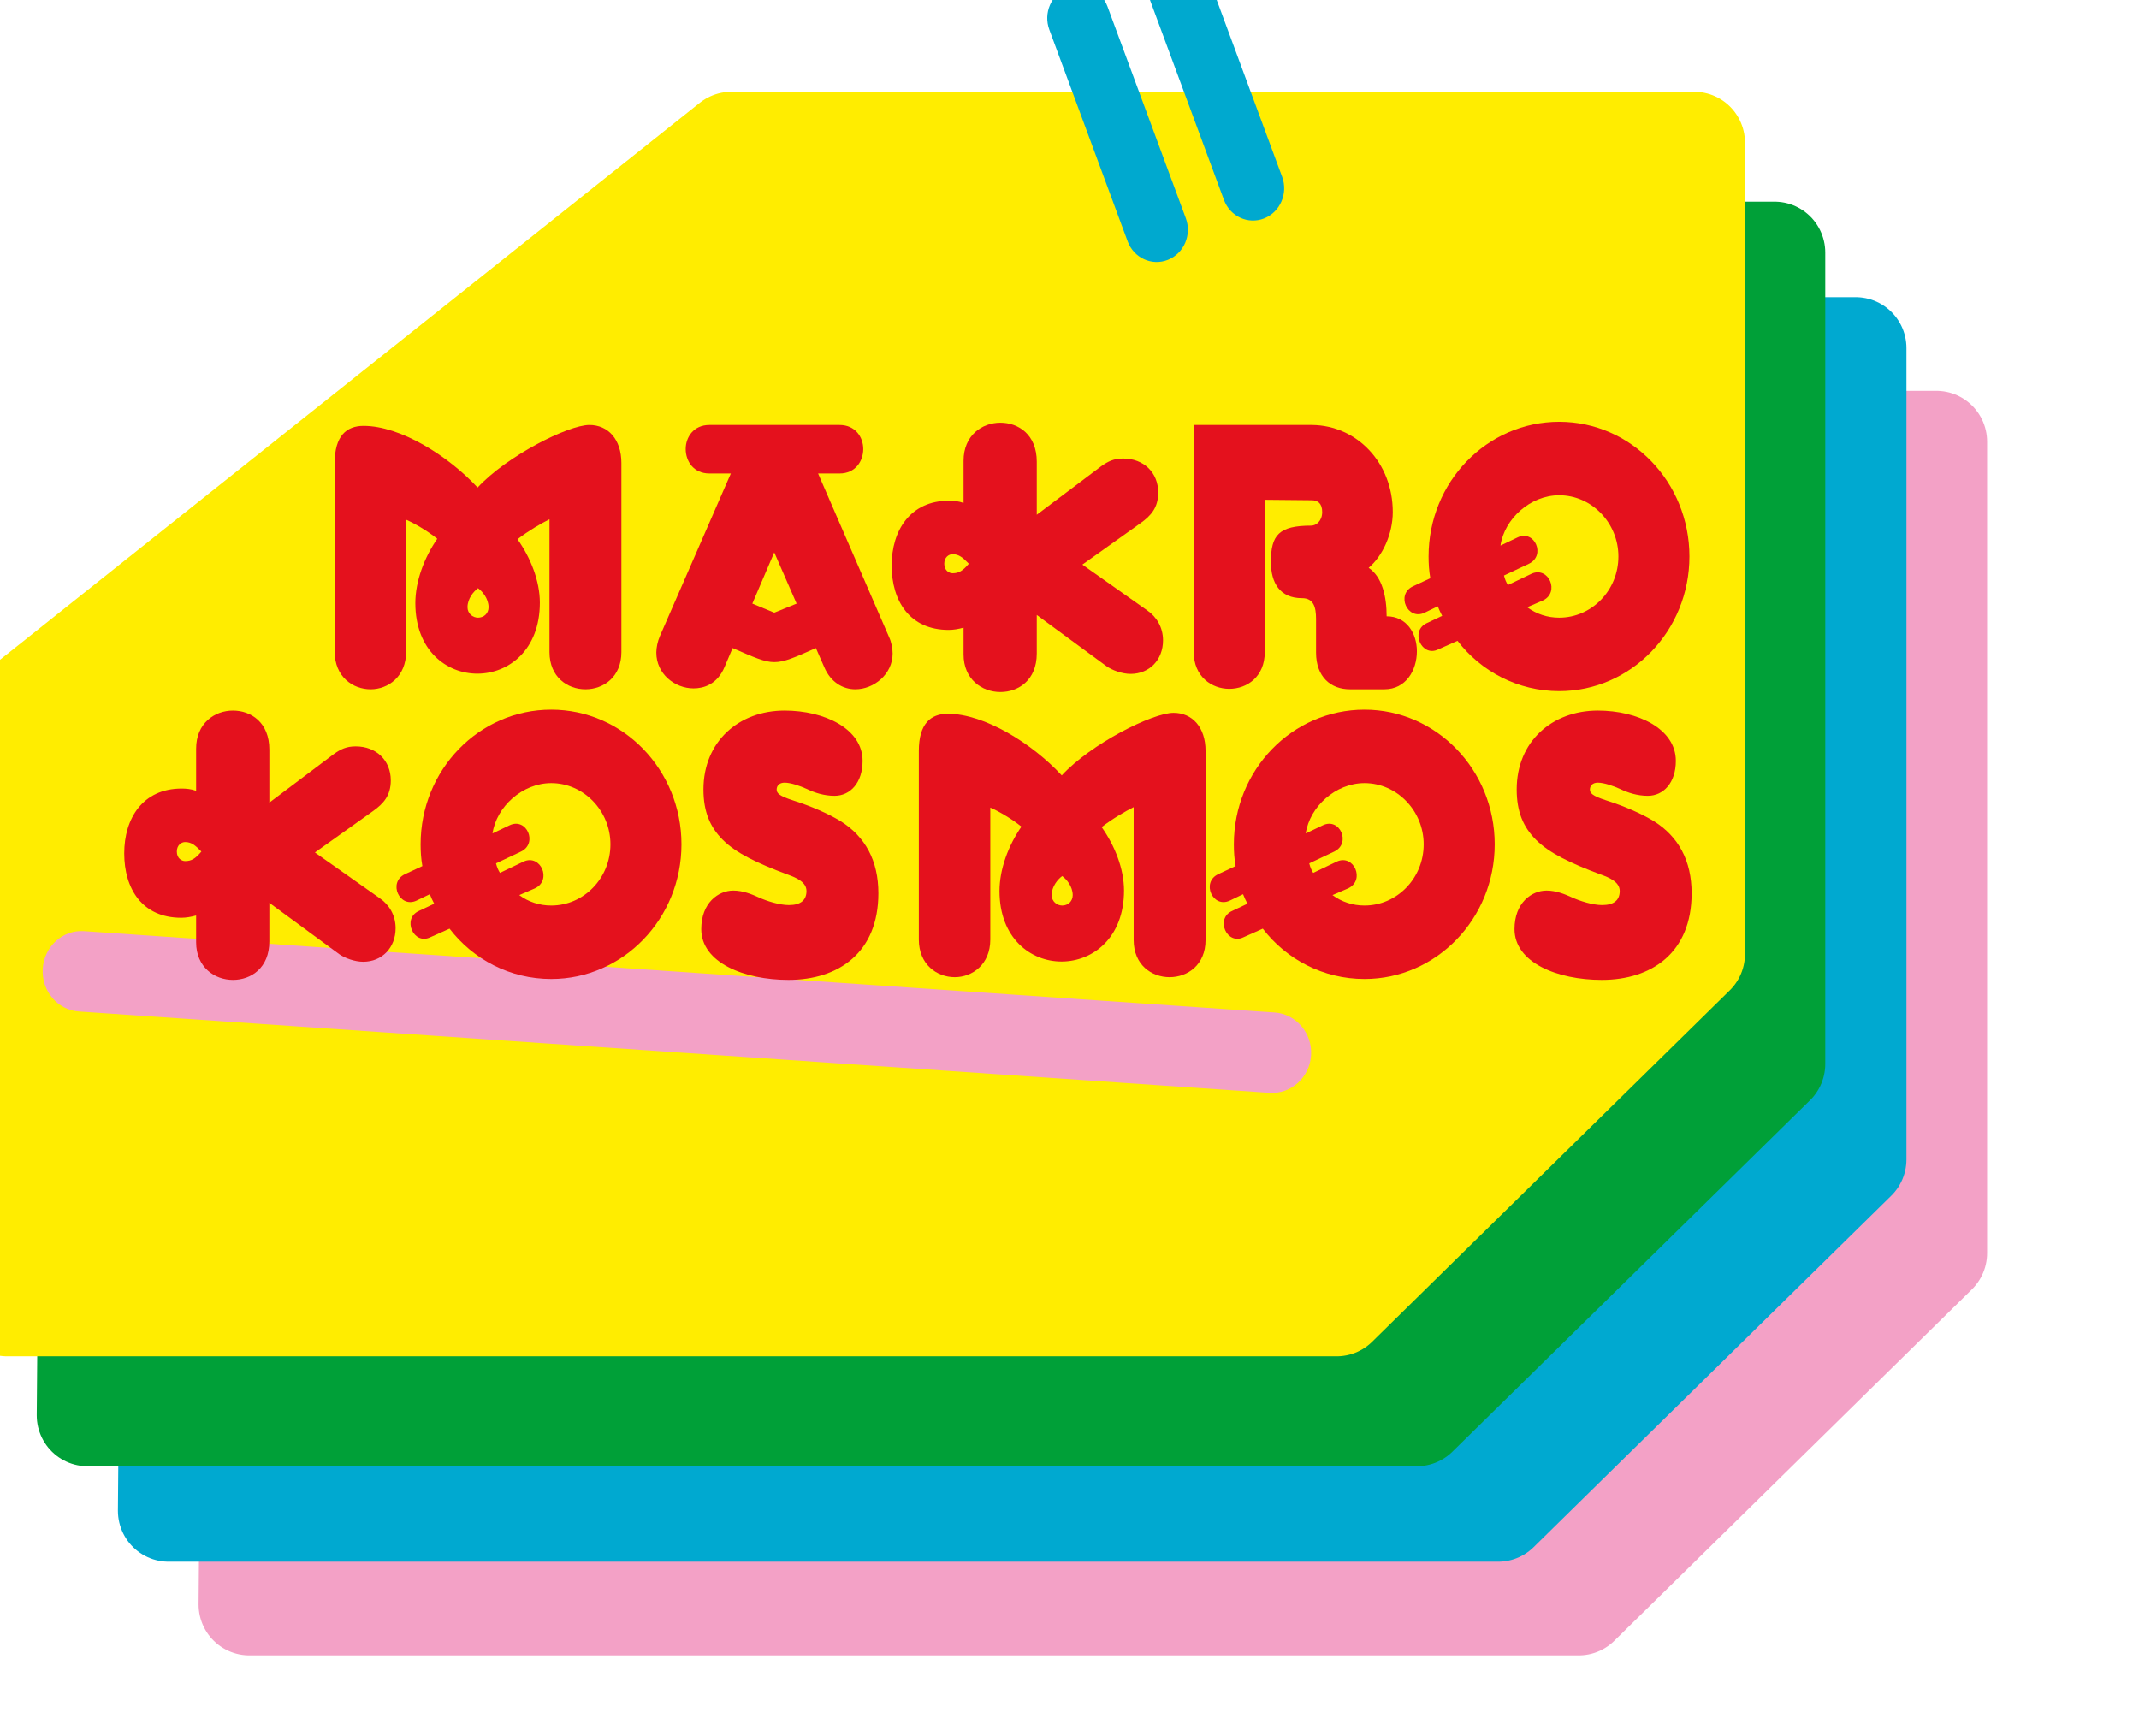 <?xml version="1.0" encoding="UTF-8" standalone="no"?>
<svg xmlns="http://www.w3.org/2000/svg" xmlns:xlink="http://www.w3.org/1999/xlink" xmlns:serif="http://www.serif.com/" width="960" height="779" viewBox="0 0 3742 3038" version="1.1" xml:space="preserve" style="fill-rule:evenodd;clip-rule:evenodd;stroke-linecap:round;stroke-linejoin:round;stroke-miterlimit:1.5;">
    <g transform="matrix(1,0,0,1,-75717.8,-61069.6)">
        <g transform="matrix(110.494,0,0,31.829,-199987,-25679.1)">
            <g transform="matrix(0.009,0,0,0.019,2481.76,2581.79)">
                <g>
                    <g transform="matrix(19.989,0,0,33.003,-9704.54,-4881.75)">
                        <path d="M730.667,415.777L645.878,415.777L582.544,465.979L582.114,517.743L699.178,517.743L730.667,486.925L730.667,415.777Z" style="fill:rgb(243,161,198);stroke:rgb(243,161,198);stroke-width:8.93px;"/>
                    </g>
                    <g transform="matrix(19.989,0,0,33.003,-9846.5,-5152.81)">
                        <path d="M730.667,415.777L645.878,415.777L582.544,465.979L582.114,517.743L699.178,517.743L730.667,486.925L730.667,415.777Z" style="fill:rgb(0,169,208);stroke:rgb(0,169,208);stroke-width:8.93px;"/>
                    </g>
                    <g transform="matrix(19.989,0,0,33.003,-9989.4,-5429.18)">
                        <path d="M730.667,415.777L645.878,415.777L582.544,465.979L582.114,517.743L699.178,517.743L730.667,486.925L730.667,415.777Z" style="fill:rgb(0,160,56);stroke:rgb(0,160,56);stroke-width:8.93px;"/>
                    </g>
                    <g transform="matrix(19.989,0,0,33.003,-10130.7,-5747.29)">
                        <path d="M730.667,415.777L645.878,415.777L582.544,465.979L582.114,517.743L699.178,517.743L730.667,486.925L730.667,415.777Z" style="fill:rgb(255,237,0);stroke:rgb(255,237,0);stroke-width:8.93px;"/>
                    </g>
                    <g transform="matrix(0.454,0.051,-0.03,0.772,-51629.6,-45821.1)">
                        <path d="M126371,64756.7C126371,64839.8 126303,64907.3 126220,64907.3L121604,64907.3C121521,64907.3 121454,64839.8 121454,64756.7C121454,64673.6 121521,64606.1 121604,64606.1L126220,64606.1C126303,64606.1 126371,64673.6 126371,64756.7Z" style="fill:rgb(243,161,198);"/>
                    </g>
                    <g transform="matrix(0.036,0.16,-0.34,0.222,21016,-26281.6)">
                        <path d="M126371,64756.7C126371,64839.8 126127,64907.3 125827,64907.3L121997,64907.3C121697,64907.3 121454,64839.8 121454,64756.7C121454,64673.6 121697,64606.1 121997,64606.1L125827,64606.1C126127,64606.1 126371,64673.6 126371,64756.7Z" style="fill:rgb(0,169,207);"/>
                    </g>
                    <g transform="matrix(0.036,0.16,-0.34,0.222,21185.5,-26401.6)">
                        <path d="M126371,64756.7C126371,64839.8 126127,64907.3 125827,64907.3L121997,64907.3C121697,64907.3 121454,64839.8 121454,64756.7C121454,64673.6 121697,64606.1 121997,64606.1L125827,64606.1C126127,64606.1 126371,64673.6 126371,64756.7Z" style="fill:rgb(0,169,207);"/>
                    </g>
                    <g transform="matrix(20.16,0,0,34.285,-2.30162e+06,-1.91977e+06)">
                        <g transform="matrix(38.275,0,0,38.275,114269,56273.2)">
                            <path d="M0.213,-0.083L0.213,-0.374C0.23,-0.367 0.261,-0.35 0.284,-0.332C0.254,-0.29 0.234,-0.238 0.234,-0.19C0.234,0.018 0.518,0.017 0.518,-0.191C0.518,-0.239 0.497,-0.29 0.467,-0.331C0.491,-0.349 0.521,-0.366 0.54,-0.375L0.54,-0.082C0.54,-0.027 0.581,-0 0.622,-0C0.663,-0 0.704,-0.027 0.704,-0.082L0.704,-0.499C0.704,-0.551 0.674,-0.583 0.631,-0.583C0.583,-0.583 0.443,-0.515 0.376,-0.445C0.309,-0.515 0.2,-0.581 0.116,-0.581C0.077,-0.581 0.05,-0.559 0.05,-0.499L0.05,-0.083C0.05,-0.028 0.091,-0 0.132,-0C0.172,-0 0.213,-0.028 0.213,-0.083ZM0.377,-0.223C0.387,-0.216 0.401,-0.2 0.401,-0.181C0.401,-0.167 0.39,-0.158 0.377,-0.158C0.365,-0.158 0.353,-0.167 0.353,-0.181C0.353,-0.2 0.367,-0.216 0.377,-0.223Z" style="fill:rgb(228,17,29);fill-rule:nonzero;"/>
                        </g>
                        <g transform="matrix(38.275,0,0,38.275,114298,56273.2)">
                            <path d="M0.196,-0.476L0.034,-0.117C0.029,-0.106 0.026,-0.092 0.026,-0.081C0.026,-0.034 0.068,-0.002 0.111,-0.002C0.133,-0.002 0.165,-0.01 0.182,-0.05L0.2,-0.091C0.25,-0.07 0.273,-0.06 0.295,-0.06C0.318,-0.06 0.341,-0.07 0.39,-0.091L0.409,-0.049C0.424,-0.015 0.452,-0 0.48,-0C0.522,-0 0.565,-0.033 0.565,-0.079C0.565,-0.09 0.562,-0.105 0.557,-0.115L0.395,-0.476L0.444,-0.476C0.48,-0.476 0.498,-0.503 0.498,-0.53C0.498,-0.556 0.48,-0.583 0.444,-0.583L0.147,-0.583C0.111,-0.583 0.093,-0.556 0.093,-0.53C0.093,-0.503 0.111,-0.476 0.147,-0.476L0.196,-0.476ZM0.295,-0.302L0.346,-0.189L0.295,-0.169L0.245,-0.189L0.295,-0.302Z" style="fill:rgb(228,17,29);fill-rule:nonzero;"/>
                        </g>
                        <g transform="matrix(38.275,0,0,38.275,114320,56273.2)">
                            <path d="M0.571,-0.174L0.423,-0.275L0.555,-0.366C0.58,-0.383 0.596,-0.401 0.596,-0.434C0.596,-0.478 0.563,-0.509 0.516,-0.509C0.495,-0.509 0.482,-0.503 0.466,-0.492L0.319,-0.385L0.319,-0.502C0.319,-0.562 0.277,-0.588 0.236,-0.588C0.194,-0.588 0.152,-0.56 0.152,-0.504L0.152,-0.411C0.141,-0.415 0.129,-0.416 0.119,-0.416C0.03,-0.416 -0.012,-0.35 -0.012,-0.273C-0.012,-0.195 0.029,-0.131 0.118,-0.131C0.129,-0.131 0.141,-0.133 0.152,-0.136L0.152,-0.077C0.152,-0.022 0.194,0.006 0.236,0.006C0.277,0.006 0.319,-0.02 0.319,-0.079L0.319,-0.164L0.478,-0.051C0.491,-0.042 0.514,-0.034 0.533,-0.034C0.576,-0.034 0.607,-0.065 0.607,-0.108C0.607,-0.137 0.592,-0.16 0.571,-0.174ZM0.127,-0.256C0.119,-0.256 0.108,-0.262 0.108,-0.277C0.108,-0.291 0.118,-0.298 0.127,-0.298C0.141,-0.298 0.15,-0.291 0.164,-0.277C0.15,-0.261 0.141,-0.256 0.127,-0.256Z" style="fill:rgb(228,17,29);fill-rule:nonzero;"/>
                        </g>
                        <g transform="matrix(38.275,0,0,38.275,114344,56273.2)">
                            <path d="M0.212,-0.082L0.212,-0.418L0.319,-0.417C0.333,-0.417 0.343,-0.41 0.343,-0.391C0.343,-0.371 0.329,-0.361 0.318,-0.361C0.244,-0.361 0.226,-0.34 0.226,-0.281C0.226,-0.234 0.247,-0.201 0.297,-0.201C0.323,-0.201 0.329,-0.182 0.329,-0.155L0.329,-0.081C0.329,-0.027 0.363,-0 0.406,-0L0.485,-0C0.534,-0 0.559,-0.042 0.559,-0.084C0.559,-0.123 0.536,-0.161 0.49,-0.161C0.49,-0.204 0.48,-0.248 0.449,-0.268C0.481,-0.294 0.504,-0.343 0.504,-0.391C0.504,-0.5 0.422,-0.582 0.32,-0.583L0.05,-0.583L0.05,-0.082C0.05,-0.028 0.091,-0.001 0.131,-0.001C0.172,-0.001 0.212,-0.028 0.212,-0.082Z" style="fill:rgb(228,17,29);fill-rule:nonzero;"/>
                        </g>
                        <g transform="matrix(38.275,0,0,38.275,114365,56273.2)">
                            <path d="M0.335,-0.59C0.17,-0.59 0.037,-0.457 0.037,-0.293C0.037,-0.277 0.038,-0.261 0.041,-0.245L0.001,-0.227C-0.038,-0.209 -0.011,-0.151 0.028,-0.169L0.058,-0.183C0.061,-0.176 0.064,-0.169 0.068,-0.162L0.033,-0.146C-0.006,-0.129 0.021,-0.07 0.059,-0.088L0.103,-0.107C0.157,-0.039 0.241,0.004 0.335,0.004C0.499,0.004 0.632,-0.129 0.632,-0.293C0.632,-0.457 0.499,-0.59 0.335,-0.59ZM0.335,-0.158C0.308,-0.158 0.283,-0.166 0.262,-0.181L0.298,-0.196C0.337,-0.214 0.311,-0.272 0.272,-0.255L0.218,-0.23C0.214,-0.236 0.211,-0.243 0.209,-0.251L0.266,-0.277C0.305,-0.295 0.279,-0.353 0.24,-0.335L0.201,-0.317C0.21,-0.376 0.269,-0.428 0.335,-0.428C0.409,-0.428 0.47,-0.367 0.47,-0.293C0.47,-0.218 0.409,-0.158 0.335,-0.158Z" style="fill:rgb(228,17,29);fill-rule:nonzero;"/>
                        </g>
                        <g transform="matrix(38.275,0,0,38.275,114253,56297.5)">
                            <path d="M0.571,-0.174L0.423,-0.275L0.555,-0.366C0.58,-0.383 0.596,-0.401 0.596,-0.434C0.596,-0.478 0.563,-0.509 0.516,-0.509C0.495,-0.509 0.482,-0.503 0.466,-0.492L0.319,-0.385L0.319,-0.502C0.319,-0.562 0.277,-0.588 0.236,-0.588C0.194,-0.588 0.152,-0.56 0.152,-0.504L0.152,-0.411C0.141,-0.415 0.129,-0.416 0.119,-0.416C0.03,-0.416 -0.012,-0.35 -0.012,-0.273C-0.012,-0.195 0.029,-0.131 0.118,-0.131C0.129,-0.131 0.141,-0.133 0.152,-0.136L0.152,-0.077C0.152,-0.022 0.194,0.006 0.236,0.006C0.277,0.006 0.319,-0.02 0.319,-0.079L0.319,-0.164L0.478,-0.051C0.491,-0.042 0.514,-0.034 0.533,-0.034C0.576,-0.034 0.607,-0.065 0.607,-0.108C0.607,-0.137 0.592,-0.16 0.571,-0.174ZM0.127,-0.256C0.119,-0.256 0.108,-0.262 0.108,-0.277C0.108,-0.291 0.118,-0.298 0.127,-0.298C0.141,-0.298 0.15,-0.291 0.164,-0.277C0.15,-0.261 0.141,-0.256 0.127,-0.256Z" style="fill:rgb(228,17,29);fill-rule:nonzero;"/>
                        </g>
                        <g transform="matrix(38.275,0,0,38.275,114277,56297.5)">
                            <path d="M0.335,-0.59C0.17,-0.59 0.037,-0.457 0.037,-0.293C0.037,-0.277 0.038,-0.261 0.041,-0.245L0.001,-0.227C-0.038,-0.209 -0.011,-0.151 0.028,-0.169L0.058,-0.183C0.061,-0.176 0.064,-0.169 0.068,-0.162L0.033,-0.146C-0.006,-0.129 0.021,-0.07 0.059,-0.088L0.103,-0.107C0.157,-0.039 0.241,0.004 0.335,0.004C0.499,0.004 0.632,-0.129 0.632,-0.293C0.632,-0.457 0.499,-0.59 0.335,-0.59ZM0.335,-0.158C0.308,-0.158 0.283,-0.166 0.262,-0.181L0.298,-0.196C0.337,-0.214 0.311,-0.272 0.272,-0.255L0.218,-0.23C0.214,-0.236 0.211,-0.243 0.209,-0.251L0.266,-0.277C0.305,-0.295 0.279,-0.353 0.24,-0.335L0.201,-0.317C0.21,-0.376 0.269,-0.428 0.335,-0.428C0.409,-0.428 0.47,-0.367 0.47,-0.293C0.47,-0.218 0.409,-0.158 0.335,-0.158Z" style="fill:rgb(228,17,29);fill-rule:nonzero;"/>
                        </g>
                        <g transform="matrix(38.275,0,0,38.275,114302,56297.5)">
                            <path d="M0.214,-0.588C0.11,-0.588 0.029,-0.52 0.029,-0.414C0.029,-0.365 0.044,-0.331 0.073,-0.303C0.104,-0.273 0.153,-0.251 0.219,-0.227C0.243,-0.219 0.264,-0.209 0.264,-0.19C0.264,-0.17 0.251,-0.159 0.224,-0.159C0.202,-0.159 0.173,-0.168 0.155,-0.176C0.139,-0.183 0.119,-0.191 0.097,-0.191C0.063,-0.191 0.024,-0.164 0.024,-0.106C0.024,-0.032 0.122,0.006 0.223,0.006C0.337,0.006 0.428,-0.054 0.428,-0.185C0.428,-0.257 0.398,-0.31 0.342,-0.344C0.313,-0.361 0.275,-0.377 0.233,-0.39C0.201,-0.4 0.196,-0.406 0.196,-0.414C0.196,-0.422 0.202,-0.429 0.214,-0.429C0.228,-0.429 0.249,-0.422 0.265,-0.415C0.282,-0.407 0.304,-0.4 0.328,-0.4C0.364,-0.4 0.392,-0.429 0.392,-0.477C0.392,-0.548 0.305,-0.588 0.214,-0.588Z" style="fill:rgb(228,17,29);fill-rule:nonzero;"/>
                        </g>
                        <g transform="matrix(38.275,0,0,38.275,114320,56297.5)">
                            <path d="M0.213,-0.083L0.213,-0.374C0.23,-0.367 0.261,-0.35 0.284,-0.332C0.254,-0.29 0.234,-0.238 0.234,-0.19C0.234,0.018 0.518,0.017 0.518,-0.191C0.518,-0.239 0.497,-0.29 0.467,-0.331C0.491,-0.349 0.521,-0.366 0.54,-0.375L0.54,-0.082C0.54,-0.027 0.581,-0 0.622,-0C0.663,-0 0.704,-0.027 0.704,-0.082L0.704,-0.499C0.704,-0.551 0.674,-0.583 0.631,-0.583C0.583,-0.583 0.443,-0.515 0.376,-0.445C0.309,-0.515 0.2,-0.581 0.116,-0.581C0.077,-0.581 0.05,-0.559 0.05,-0.499L0.05,-0.083C0.05,-0.028 0.091,-0 0.132,-0C0.172,-0 0.213,-0.028 0.213,-0.083ZM0.377,-0.223C0.387,-0.216 0.401,-0.2 0.401,-0.181C0.401,-0.167 0.39,-0.158 0.377,-0.158C0.365,-0.158 0.353,-0.167 0.353,-0.181C0.353,-0.2 0.367,-0.216 0.377,-0.223Z" style="fill:rgb(228,17,29);fill-rule:nonzero;"/>
                        </g>
                        <g transform="matrix(38.275,0,0,38.275,114348,56297.5)">
                            <path d="M0.335,-0.59C0.17,-0.59 0.037,-0.457 0.037,-0.293C0.037,-0.277 0.038,-0.261 0.041,-0.245L0.001,-0.227C-0.038,-0.209 -0.011,-0.151 0.028,-0.169L0.058,-0.183C0.061,-0.176 0.064,-0.169 0.068,-0.162L0.033,-0.146C-0.006,-0.129 0.021,-0.07 0.059,-0.088L0.103,-0.107C0.157,-0.039 0.241,0.004 0.335,0.004C0.499,0.004 0.632,-0.129 0.632,-0.293C0.632,-0.457 0.499,-0.59 0.335,-0.59ZM0.335,-0.158C0.308,-0.158 0.283,-0.166 0.262,-0.181L0.298,-0.196C0.337,-0.214 0.311,-0.272 0.272,-0.255L0.218,-0.23C0.214,-0.236 0.211,-0.243 0.209,-0.251L0.266,-0.277C0.305,-0.295 0.279,-0.353 0.24,-0.335L0.201,-0.317C0.21,-0.376 0.269,-0.428 0.335,-0.428C0.409,-0.428 0.47,-0.367 0.47,-0.293C0.47,-0.218 0.409,-0.158 0.335,-0.158Z" style="fill:rgb(228,17,29);fill-rule:nonzero;"/>
                        </g>
                        <g transform="matrix(38.275,0,0,38.275,114373,56297.5)">
                            <path d="M0.214,-0.588C0.11,-0.588 0.029,-0.52 0.029,-0.414C0.029,-0.365 0.044,-0.331 0.073,-0.303C0.104,-0.273 0.153,-0.251 0.219,-0.227C0.243,-0.219 0.264,-0.209 0.264,-0.19C0.264,-0.17 0.251,-0.159 0.224,-0.159C0.202,-0.159 0.173,-0.168 0.155,-0.176C0.139,-0.183 0.119,-0.191 0.097,-0.191C0.063,-0.191 0.024,-0.164 0.024,-0.106C0.024,-0.032 0.122,0.006 0.223,0.006C0.337,0.006 0.428,-0.054 0.428,-0.185C0.428,-0.257 0.398,-0.31 0.342,-0.344C0.313,-0.361 0.275,-0.377 0.233,-0.39C0.201,-0.4 0.196,-0.406 0.196,-0.414C0.196,-0.422 0.202,-0.429 0.214,-0.429C0.228,-0.429 0.249,-0.422 0.265,-0.415C0.282,-0.407 0.304,-0.4 0.328,-0.4C0.364,-0.4 0.392,-0.429 0.392,-0.477C0.392,-0.548 0.305,-0.588 0.214,-0.588Z" style="fill:rgb(228,17,29);fill-rule:nonzero;"/>
                        </g>
                    </g>
                </g>
            </g>
        </g>
    </g>
</svg>
